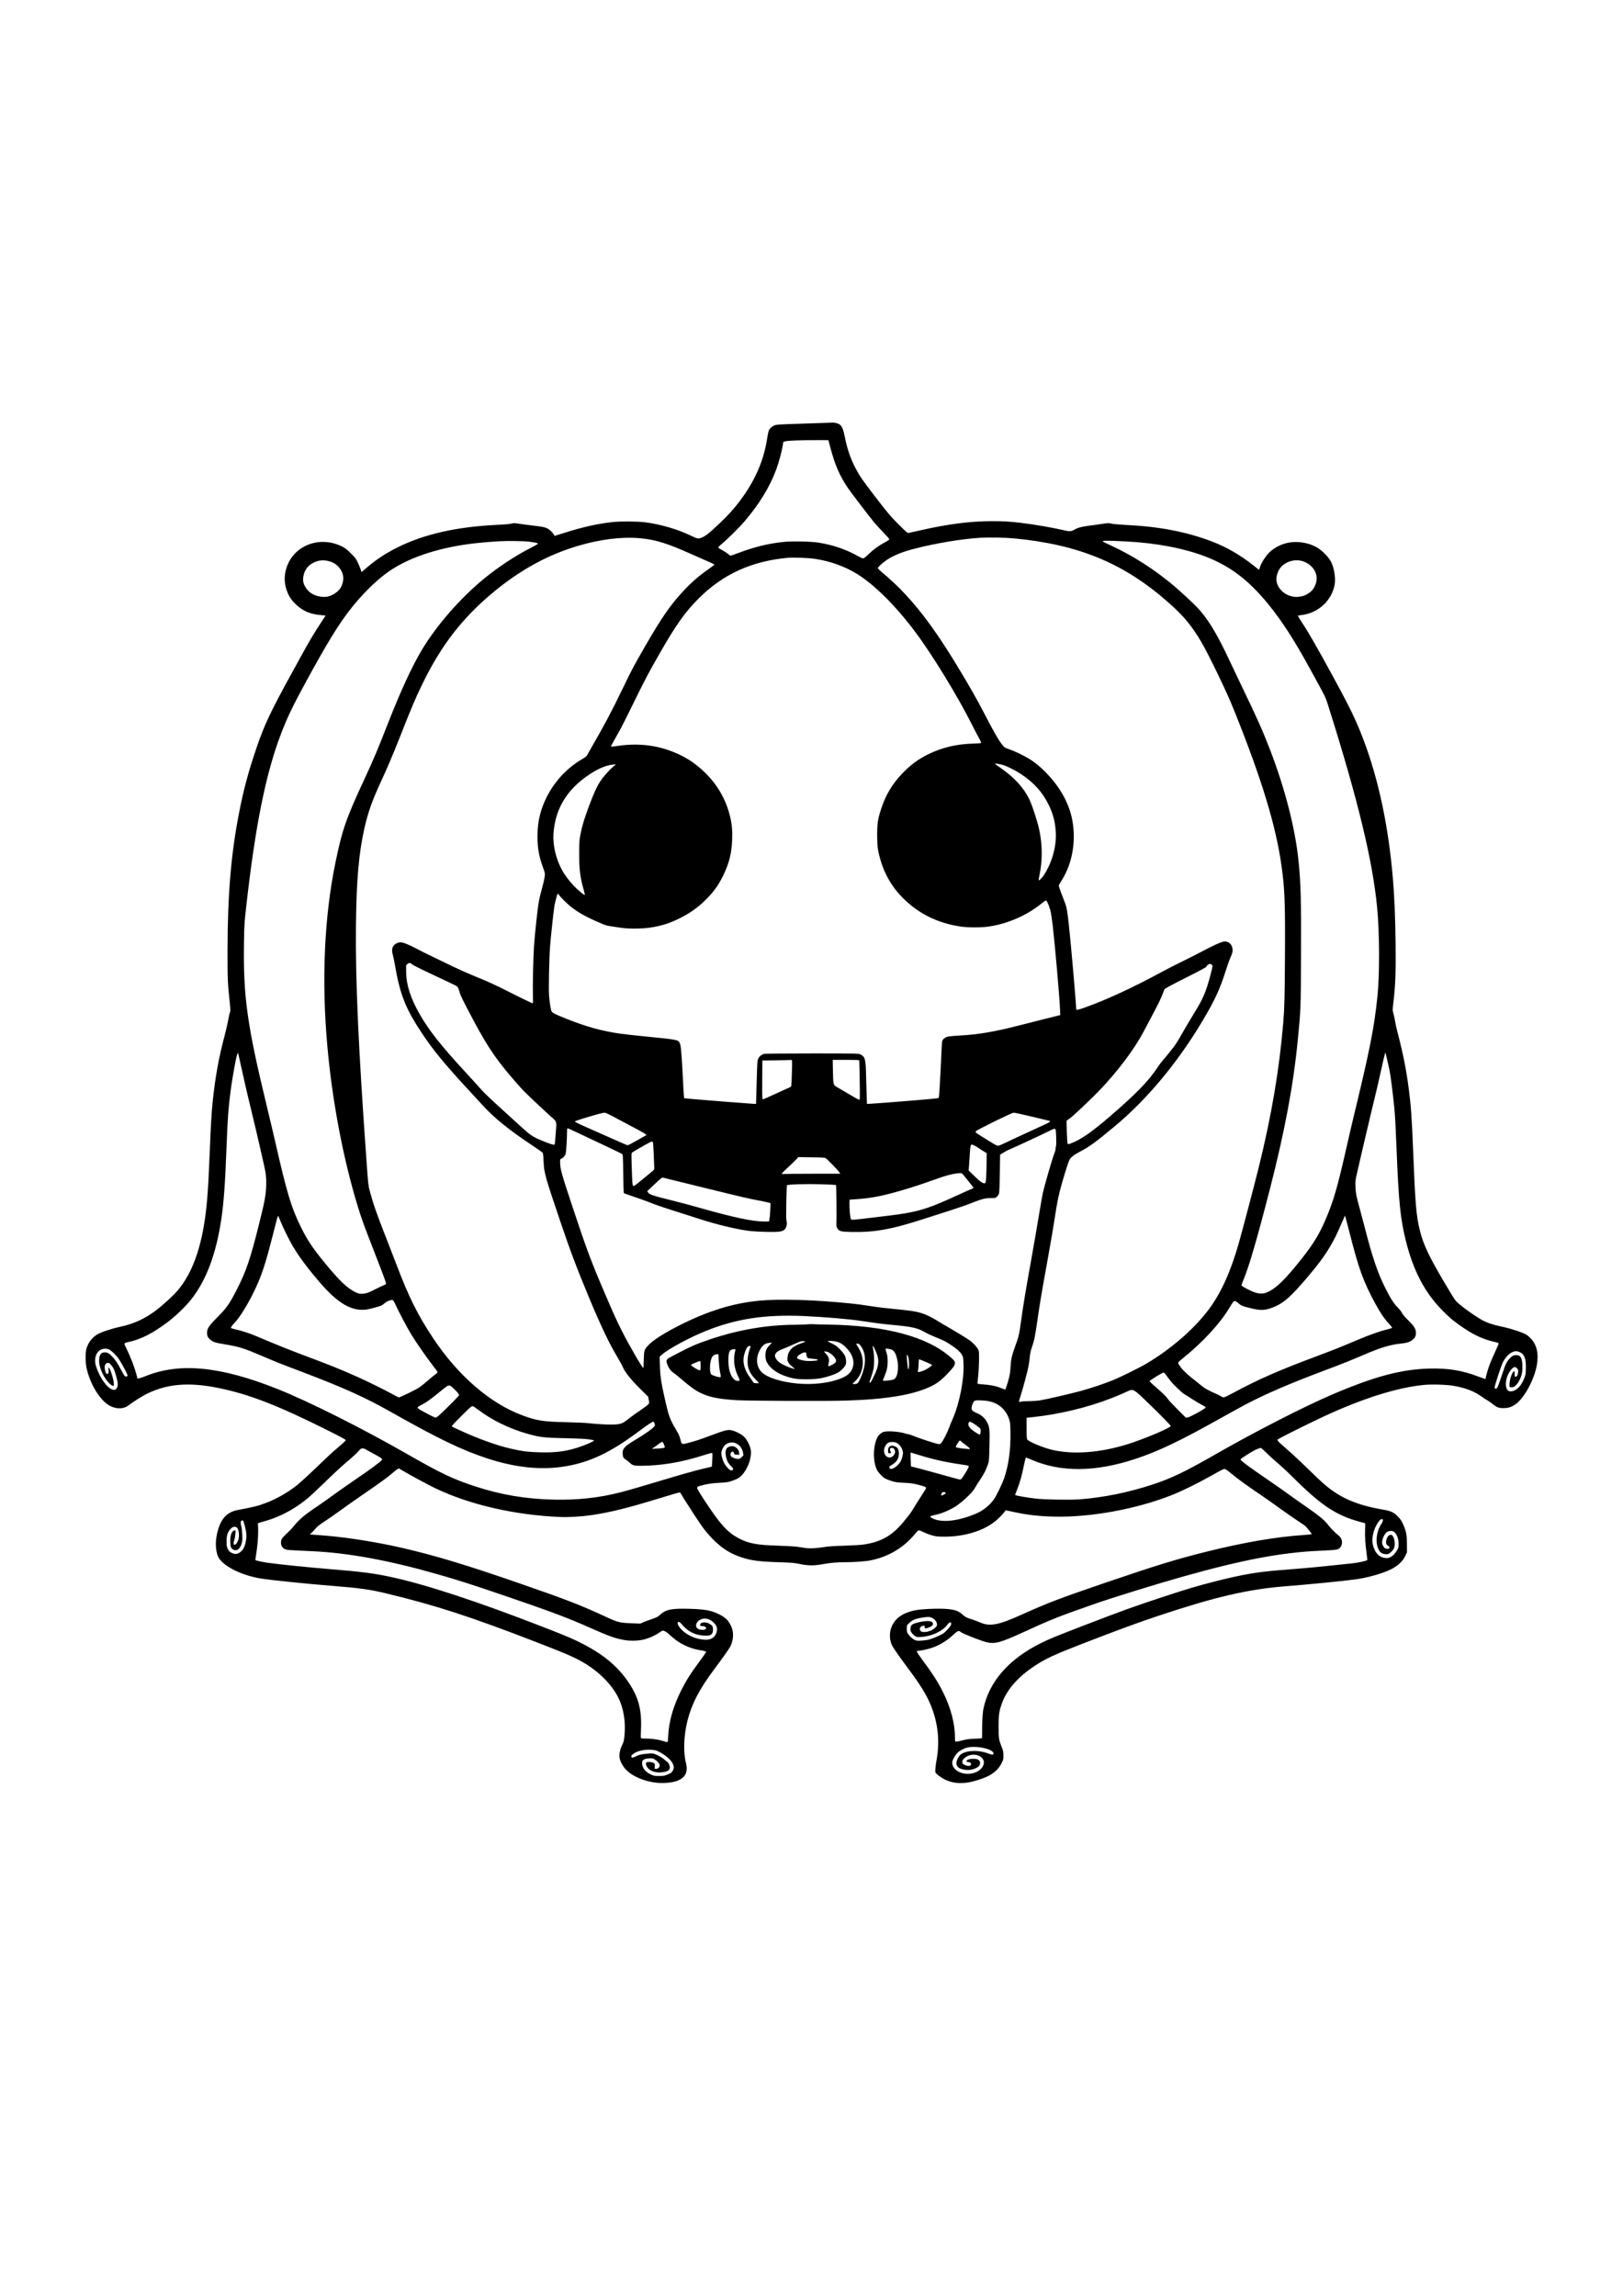 <?xml version="1.0" encoding="UTF-8" standalone="yes"?>
<svg version="1.0" xmlns="http://www.w3.org/2000/svg" width="3535" height="5000" viewBox="0 0 3535 5000" preserveAspectRatio="xMidYMid meet">
  <g transform="translate(0,5000) scale(0.1,-0.1)" fill="#000000" stroke="none">
    <path d="M18035 40793 c-38 -1 -284 -9 -545 -18 -528 -17 -579 -20 -630 -41
-45 -19 -99 -70 -116 -111 -7 -17 -23 -92 -34 -166 -75 -492 -267 -931 -602
-1375 -127 -168 -262 -317 -444 -488 -228 -215 -308 -277 -405 -311 -54 -18
-75 -13 -222 57 -287 137 -644 241 -982 286 -159 21 -544 24 -715 5 -320 -35
-661 -111 -1036 -231 -120 -38 -222 -70 -225 -70 -4 0 -9 10 -13 23 -3 13 -32
48 -63 79 -80 76 -130 92 -354 118 -101 11 -244 30 -317 41 -124 20 -137 20
-195 6 -37 -10 -155 -20 -297 -26 -889 -41 -1603 -202 -2185 -493 -257 -129
-446 -253 -661 -434 l-121 -102 -17 57 c-10 31 -38 99 -63 151 -40 85 -57 107
-152 201 -93 93 -119 112 -201 153 -479 232 -1033 22 -1195 -453 -57 -167 -59
-333 -6 -489 48 -143 101 -225 213 -330 150 -140 294 -202 527 -226 l113 -11
-89 -135 c-145 -219 -306 -490 -438 -735 -27 -49 -117 -214 -200 -365 -470
-852 -612 -1152 -781 -1655 -177 -522 -274 -884 -373 -1385 -178 -904 -254
-1798 -255 -3020 -1 -605 4 -725 46 -1112 20 -188 20 -198 4 -245 -10 -26 -28
-106 -40 -178 -13 -71 -46 -215 -74 -320 -125 -464 -208 -923 -261 -1450 -25
-250 -36 -434 -61 -1045 -23 -558 -35 -780 -56 -1040 -76 -951 -293 -1616
-666 -2037 -83 -94 -300 -293 -431 -394 -245 -190 -505 -311 -805 -373 -149
-32 -350 -95 -450 -142 -135 -65 -233 -181 -278 -329 -25 -82 -25 -297 -1
-415 70 -333 266 -671 468 -808 148 -100 332 -107 449 -16 112 86 313 212 424
264 437 208 904 243 1536 114 669 -137 1291 -378 2388 -927 275 -138 382 -196
382 -208 0 -15 -76 -85 -255 -234 -33 -28 -130 -117 -215 -200 -262 -253 -498
-472 -583 -541 -200 -161 -458 -309 -682 -392 -185 -69 -248 -85 -625 -157
-253 -49 -394 -228 -455 -579 -25 -146 -15 -302 27 -415 76 -203 481 -418 933
-495 189 -32 1028 -119 1565 -161 594 -47 822 -79 1185 -167 1069 -258 1826
-504 3270 -1063 670 -259 857 -342 1066 -471 310 -192 563 -453 700 -721 122
-239 170 -530 140 -843 -11 -112 -16 -133 -51 -202 -43 -86 -66 -194 -56 -272
8 -69 64 -178 126 -248 174 -195 549 -325 879 -304 363 22 511 166 442 432
-62 243 -49 600 34 930 92 360 258 681 571 1099 178 238 339 465 361 510 61
121 76 274 39 385 -53 158 -129 241 -291 320 -168 82 -307 107 -650 116 -363
10 -496 -15 -606 -112 -72 -65 -93 -76 -223 -120 -57 -18 -132 -46 -167 -62
l-64 -29 -200 8 c-241 9 -296 22 -527 130 -576 267 -856 376 -1883 732 -1164
404 -1866 616 -2585 781 -635 145 -1331 249 -1887 282 -62 4 -113 10 -113 14
0 4 9 11 19 16 11 5 50 44 87 88 55 65 91 95 210 172 79 51 226 154 326 227
101 74 316 225 478 337 437 301 586 409 675 489 44 39 94 78 112 87 l31 17 94
-55 c173 -103 522 -291 693 -374 739 -358 1736 -588 2725 -629 187 -8 471 9
680 40 423 64 788 154 1475 365 305 93 432 130 451 130 7 0 28 -30 48 -66 20
-36 65 -109 101 -163 35 -54 114 -176 174 -270 167 -259 269 -391 415 -537
187 -186 371 -301 607 -378 213 -70 382 -92 807 -106 323 -11 318 -10 507 -47
152 -29 278 -28 460 5 156 29 306 42 474 42 207 0 449 18 566 41 381 77 710
271 952 561 36 43 74 83 85 89 15 8 37 1 111 -35 51 -25 137 -58 192 -72 89
-24 119 -27 270 -27 428 -1 836 123 1100 334 70 56 159 146 205 207 l25 34
165 -36 c316 -68 551 -95 895 -103 794 -18 1785 164 2558 469 216 86 561 254
837 410 256 144 283 158 313 158 16 0 60 -29 123 -81 174 -144 327 -255 709
-514 88 -60 259 -181 380 -269 121 -88 285 -202 365 -254 80 -52 159 -107 177
-121 32 -27 143 -165 143 -179 0 -4 -87 -14 -192 -21 -592 -39 -1307 -163
-2122 -367 -652 -163 -1089 -298 -2206 -679 -976 -334 -1227 -429 -1790 -683
-516 -232 -695 -267 -910 -175 -52 23 -132 53 -177 67 -124 39 -146 50 -206
104 -101 92 -198 120 -437 129 -184 6 -466 -9 -587 -32 -149 -28 -265 -76
-360 -147 -184 -140 -250 -387 -161 -604 24 -58 139 -224 376 -542 243 -327
371 -533 462 -745 168 -394 215 -802 139 -1223 -12 -65 -24 -153 -26 -195 -5
-76 -5 -76 30 -111 19 -20 69 -57 111 -83 203 -126 444 -148 729 -65 176 51
272 91 363 152 95 63 165 141 211 235 36 73 38 82 37 168 0 80 -4 101 -37 183
-63 158 -67 181 -67 440 0 254 8 316 60 474 107 320 346 600 728 852 238 156
416 239 1012 471 771 299 1234 470 1686 620 1229 409 1941 575 2749 640 562
45 1270 115 1535 151 231 31 517 107 708 188 190 80 314 186 380 323 l37 78
-1 175 c0 208 -19 299 -89 448 -35 74 -59 108 -112 161 -92 91 -147 116 -324
147 -560 97 -915 248 -1254 534 -80 67 -203 183 -540 510 -99 96 -246 230
-325 296 -80 67 -153 136 -163 152 l-17 31 92 51 c127 70 716 360 946 466 845
389 1580 619 2157 675 170 17 498 6 648 -20 264 -46 451 -120 617 -241 36 -26
83 -57 105 -68 22 -11 69 -43 105 -72 111 -89 150 -105 255 -104 108 0 176 22
264 84 191 134 410 538 465 859 42 247 -3 438 -134 575 -33 35 -82 75 -109 89
-82 45 -322 124 -477 157 -263 56 -388 100 -523 182 -168 103 -346 231 -471
339 -58 50 -81 82 -211 300 -421 704 -545 959 -628 1300 -75 309 -97 577 -141
1689 -30 757 -46 989 -96 1375 -56 434 -123 767 -259 1290 -14 55 -33 143 -41
195 -8 52 -24 125 -35 162 -20 65 -20 71 -5 195 48 391 60 688 53 1303 -9 653
-24 1025 -62 1470 -96 1114 -309 2117 -631 2973 -164 436 -296 708 -694 1437
-340 624 -523 941 -660 1145 -43 64 -80 128 -80 138 0 2 28 7 63 11 376 38
683 321 739 681 22 142 -20 374 -89 495 -61 106 -188 233 -302 300 -161 95
-399 138 -590 107 -155 -25 -286 -85 -409 -185 -96 -79 -210 -249 -243 -362
-7 -25 -14 -46 -15 -48 -1 -2 -53 38 -115 88 -285 229 -603 412 -924 533 -565
212 -1144 322 -1885 357 -136 7 -251 17 -291 27 -62 15 -73 15 -200 -5 -74
-12 -195 -28 -269 -37 -172 -22 -269 -47 -334 -86 -72 -45 -112 -47 -262 -10
-214 51 -635 123 -909 155 -243 29 -380 37 -622 37 -477 0 -957 -61 -1573
-201 -118 -26 -229 -51 -246 -54 -29 -5 -42 6 -195 157 -197 195 -238 242
-548 645 -272 354 -327 435 -417 606 -111 213 -182 419 -234 685 -33 162 -63
235 -113 268 -33 23 -121 45 -161 41 -11 -1 -52 -3 -91 -5z m51 -540 c100
-378 200 -608 377 -873 62 -93 474 -632 576 -755 41 -49 132 -149 203 -221 70
-73 128 -139 128 -147 0 -9 -35 -34 -83 -60 -141 -74 -257 -158 -363 -259 -73
-71 -108 -98 -126 -98 -14 0 -63 22 -109 48 -247 142 -538 243 -849 294 -160
26 -562 36 -748 19 -345 -33 -671 -112 -1034 -252 -70 -27 -135 -49 -145 -49
-9 0 -32 14 -50 32 -19 18 -75 55 -125 83 -50 27 -93 55 -95 61 -2 6 31 41 74
76 128 106 384 360 495 489 330 388 549 745 698 1143 52 140 120 392 140 522
l11 70 47 14 c52 16 349 26 716 26 l219 -1 43 -162z m4009 -1978 c1407 -135
2391 -544 3353 -1395 198 -175 316 -294 432 -440 210 -264 345 -499 659 -1150
166 -346 255 -545 369 -830 575 -1436 879 -2437 1001 -3295 74 -517 85 -800
78 -2020 -5 -888 -11 -1098 -37 -1415 -85 -1015 -252 -2006 -530 -3135 -85
-349 -361 -1395 -441 -1675 -177 -619 -382 -1073 -650 -1433 -316 -424 -819
-862 -1359 -1182 -150 -89 -548 -285 -725 -359 -170 -70 -498 -180 -695 -234
-216 -59 -782 -190 -901 -208 -58 -9 -162 -16 -234 -16 -71 1 -149 -4 -173
-10 -23 -6 -45 -8 -48 -5 -3 3 12 61 34 129 54 165 157 552 176 658 9 47 20
133 25 191 8 77 20 135 46 210 53 154 70 235 120 586 51 358 91 593 206 1227
44 242 102 577 130 745 27 169 63 392 80 496 17 105 49 258 70 340 66 256 185
642 213 689 36 62 90 103 236 181 211 112 323 195 750 549 692 574 1362 1376
1900 2275 280 469 390 707 526 1138 31 98 71 211 90 252 46 100 57 145 49 202
-14 98 -89 163 -180 156 -60 -4 -240 -85 -525 -237 -102 -54 -286 -147 -410
-207 -124 -60 -315 -158 -425 -218 -631 -342 -1193 -602 -1673 -774 -150 -54
-192 -62 -192 -35 0 111 -116 1437 -160 1835 -36 323 -49 395 -91 496 -46 112
-120 314 -126 344 -4 19 8 45 47 105 205 312 304 723 272 1127 -19 245 -73
441 -182 664 -154 315 -441 647 -729 843 -131 89 -365 203 -531 259 -58 20
-70 29 -115 87 -77 98 -202 318 -380 664 -161 314 -344 635 -628 1100 -577
945 -1033 1510 -1604 1985 -54 45 -93 85 -93 95 0 21 107 118 195 177 142 95
333 174 580 238 479 125 1044 219 1465 245 189 11 533 4 735 -15z m-8165 5
c343 -30 599 -109 1135 -350 143 -64 313 -139 377 -166 65 -27 118 -53 117
-59 0 -5 -53 -47 -117 -92 -225 -157 -374 -287 -556 -481 -282 -302 -475 -581
-833 -1202 -251 -435 -285 -499 -486 -915 -246 -510 -394 -789 -686 -1295 -37
-63 -75 -133 -86 -154 -16 -33 -40 -52 -131 -106 -438 -261 -767 -696 -899
-1190 -40 -153 -57 -289 -58 -475 -2 -248 31 -439 113 -665 24 -63 45 -131 47
-151 6 -46 -17 -164 -67 -344 -22 -77 -48 -186 -59 -242 -29 -147 -90 -699
-111 -1010 -16 -230 -29 -855 -23 -1055 3 -98 2 -178 -2 -178 -13 0 -347 162
-530 256 -246 127 -485 236 -723 330 -119 48 -336 144 -482 214 -146 70 -353
170 -460 222 -107 51 -256 126 -330 165 -173 92 -301 143 -354 143 -75 -1
-151 -50 -175 -113 -15 -39 -13 -104 3 -152 8 -22 28 -121 46 -220 114 -661
232 -956 593 -1500 243 -365 493 -669 1006 -1224 124 -135 274 -297 332 -360
235 -257 567 -525 1036 -836 133 -88 247 -169 254 -180 7 -12 15 -86 19 -195
11 -243 31 -315 365 -1302 227 -670 351 -997 643 -1699 239 -572 426 -965 591
-1237 50 -83 107 -188 126 -232 46 -110 182 -280 390 -485 l162 -160 13 -68
c12 -64 11 -71 -7 -95 -11 -15 -90 -75 -176 -134 -86 -58 -196 -137 -244 -175
-110 -86 -126 -96 -190 -117 -88 -29 -370 -23 -718 14 -55 6 -271 15 -480 20
-480 11 -619 32 -920 142 -715 262 -1412 862 -1962 1688 -332 499 -531 898
-793 1590 -51 135 -159 414 -240 620 -197 500 -277 732 -348 1000 -29 106 -34
153 -67 615 -179 2493 -245 3959 -232 5165 11 987 60 1557 183 2109 78 347
169 605 366 1031 125 269 257 578 378 885 302 764 363 909 525 1241 411 846
886 1454 1581 2021 573 468 1163 787 1809 978 480 141 944 199 1335 165z
m10605 -71 c656 -34 1273 -153 1735 -334 530 -208 926 -509 1348 -1025 298
-364 563 -773 912 -1410 378 -690 329 -586 429 -902 618 -1959 939 -3290 1035
-4293 55 -577 58 -1455 6 -1955 -70 -674 -163 -1146 -509 -2575 -39 -159 -116
-490 -171 -735 -192 -846 -278 -1142 -447 -1535 -159 -373 -309 -603 -679
-1050 -261 -315 -437 -473 -603 -540 -116 -47 -230 -28 -420 72 -84 44 -131
74 -131 84 0 9 20 63 44 120 122 293 290 867 575 1974 325 1264 513 2270 610
3270 62 633 64 685 68 1795 5 1214 -4 1577 -53 2070 -70 704 -290 1568 -615
2416 -162 421 -283 694 -594 1339 -116 242 -252 526 -300 630 -279 597 -483
928 -726 1175 -91 93 -389 367 -485 447 -427 357 -875 644 -1348 865 -104 48
-192 91 -195 94 -25 24 93 25 514 3z m-13020 -4 c154 -19 206 -31 199 -48 -2
-6 -71 -46 -152 -87 -337 -172 -706 -415 -1017 -670 -517 -423 -1030 -1010
-1352 -1545 -215 -358 -461 -888 -738 -1595 -239 -610 -311 -780 -514 -1219
-405 -870 -488 -1110 -637 -1836 -243 -1182 -303 -2572 -173 -4000 109 -1206
348 -2456 665 -3488 77 -252 144 -435 319 -882 182 -466 283 -733 291 -773 6
-28 3 -30 -53 -52 -32 -13 -112 -51 -178 -85 -149 -78 -212 -99 -296 -99 -57
0 -78 5 -143 37 -173 86 -340 245 -641 610 -287 349 -397 513 -544 812 -208
422 -302 735 -556 1850 -31 138 -113 482 -181 765 -432 1781 -518 2401 -500
3575 6 388 9 429 47 765 196 1756 424 2896 752 3760 141 373 264 627 582 1210
416 760 662 1164 897 1471 248 326 557 640 823 836 435 321 1078 544 1852 643
142 18 448 45 608 53 187 10 521 6 640 -8z m6232 -374 c328 -49 646 -162 911
-324 383 -234 849 -697 1276 -1267 373 -498 932 -1413 1238 -2025 44 -88 107
-208 139 -266 33 -58 59 -113 59 -121 0 -13 -28 -16 -177 -21 -369 -11 -683
-87 -987 -238 -216 -109 -380 -231 -556 -415 -215 -225 -356 -460 -455 -759
-75 -226 -90 -325 -90 -580 1 -245 13 -335 70 -535 92 -320 257 -603 485 -830
345 -346 756 -550 1260 -627 157 -24 463 -24 620 0 419 64 832 246 1150 506
41 33 82 61 92 61 19 0 66 -106 97 -221 12 -41 34 -191 51 -334 52 -461 144
-1512 157 -1795 l6 -145 -349 -87 c-192 -48 -446 -113 -564 -143 -523 -134
-873 -193 -1269 -215 -102 -6 -212 -15 -245 -20 -67 -11 -122 -47 -141 -94 -7
-19 -15 -107 -19 -225 -7 -217 -42 -875 -52 -962 l-6 -56 -51 -12 c-46 -10
-1145 -99 -1413 -115 l-101 -6 -6 168 c-4 92 -9 291 -13 442 -8 371 -21 421
-129 471 -38 18 -88 19 -1045 19 -553 0 -1022 -4 -1043 -9 -52 -12 -102 -49
-126 -92 -26 -45 -28 -74 -42 -586 l-12 -413 -101 6 c-130 7 -1024 78 -1273
100 l-192 18 -6 60 c-3 34 -17 275 -30 536 -25 467 -37 577 -70 626 -33 51
-76 58 -740 124 -225 22 -473 50 -550 61 -398 57 -734 150 -1160 320 -243 97
-304 127 -327 159 -20 29 -42 157 -59 344 -12 139 2 823 22 1081 15 201 78
780 94 875 13 80 61 259 71 269 2 3 12 -6 21 -20 29 -42 175 -189 248 -249
158 -129 337 -232 620 -353 181 -78 165 -73 300 -92 61 -9 153 -23 205 -31
149 -22 446 -20 615 5 253 38 439 97 669 214 211 107 380 228 544 390 173 170
280 319 386 536 128 263 184 489 193 779 7 217 -5 341 -52 527 -100 398 -317
744 -639 1022 -124 106 -212 169 -335 237 -442 244 -930 330 -1449 255 -156
-22 -162 -23 -162 -7 0 6 49 97 109 202 121 213 146 261 428 836 209 424 294
585 526 990 351 613 551 895 842 1185 534 534 1158 818 1955 889 108 10 450
-4 577 -23z m-10604 -46 c136 -29 236 -105 298 -228 53 -103 47 -222 -15 -346
-50 -98 -204 -197 -323 -208 -154 -14 -318 46 -402 146 -89 108 -114 188 -92
306 25 136 101 235 225 295 103 49 195 59 309 35z m21210 0 c172 -45 305 -185
323 -342 13 -108 -36 -242 -116 -317 -182 -170 -469 -166 -644 8 -125 125
-148 276 -66 442 81 166 308 260 503 209z m-6503 -4445 c100 -32 274 -121 390
-198 283 -189 466 -393 600 -667 97 -196 144 -377 156 -598 18 -306 -84 -669
-263 -939 -41 -62 -97 -117 -109 -105 -3 2 6 60 20 128 74 369 57 764 -49
1129 -62 215 -133 417 -177 508 -124 254 -338 485 -643 692 -58 40 -105 74
-105 77 0 11 116 -7 180 -27z m-8441 7 c-97 -70 -256 -242 -337 -365 -74 -114
-134 -246 -242 -531 -104 -279 -149 -427 -187 -620 -25 -128 -27 -153 -27
-426 -1 -347 19 -506 100 -793 15 -51 24 -96 20 -99 -11 -12 -158 111 -244
203 -111 121 -189 226 -251 338 -131 237 -202 539 -186 786 31 480 234 867
615 1172 246 197 478 314 666 336 63 7 84 7 73 -1z m-4434 -4346 c18 -18 186
-102 425 -214 548 -257 548 -257 569 -283 10 -13 27 -57 37 -96 18 -77 68
-178 293 -603 347 -652 536 -923 1028 -1476 57 -64 187 -194 290 -290 104 -95
229 -212 278 -259 50 -47 116 -107 148 -133 73 -62 82 -91 68 -235 -5 -59 -13
-158 -17 -220 -5 -80 -11 -115 -20 -119 -20 -7 -115 23 -249 79 -224 93 -257
115 -457 295 -698 632 -796 724 -900 842 -61 69 -213 236 -337 370 -528 572
-797 914 -998 1269 -196 347 -285 631 -287 911 l0 143 27 24 c37 32 64 30 102
-5z m17417 -8 c10 -9 18 -24 18 -34 0 -9 -20 -95 -45 -190 -98 -372 -160 -517
-360 -839 -59 -96 -162 -269 -228 -385 -66 -115 -138 -237 -160 -270 -51 -77
-215 -283 -283 -357 -29 -32 -86 -108 -127 -170 -185 -282 -459 -565 -1008
-1039 -409 -354 -654 -525 -866 -605 -60 -23 -68 -24 -79 -10 -7 10 -13 104
-18 257 l-6 241 27 21 c15 12 46 36 69 52 59 42 468 429 610 578 399 416 765
901 965 1277 34 63 102 192 151 285 175 329 245 471 272 552 15 45 36 93 46
106 12 15 195 113 462 247 320 161 444 228 446 241 4 24 49 59 75 59 11 0 29
-7 39 -17z m3873 -2299 c23 -110 78 -549 104 -819 18 -186 30 -419 51 -945 43
-1094 83 -1482 200 -1950 165 -661 417 -1137 810 -1531 158 -159 264 -245 470
-382 224 -149 418 -235 643 -287 77 -18 97 -26 97 -40 0 -10 -33 -89 -74 -176
-40 -88 -90 -201 -110 -252 -38 -96 -96 -292 -96 -324 0 -10 -5 -18 -11 -18
-6 0 -75 24 -153 54 -348 134 -658 184 -1070 173 -604 -16 -1192 -173 -2096
-559 -619 -264 -1682 -808 -2548 -1304 -658 -377 -958 -522 -1354 -654 -534
-178 -1086 -291 -1618 -331 -202 -15 -757 -6 -940 15 -200 23 -460 69 -460 80
0 6 20 61 45 123 60 149 105 312 146 521 20 98 39 172 45 172 6 0 57 -20 114
-45 641 -280 1392 -275 2270 15 505 167 981 395 1890 905 184 103 409 227 500
275 446 235 972 462 1738 749 394 148 550 211 842 336 364 157 578 222 810
246 134 14 201 35 259 85 54 47 71 81 71 144 0 88 -37 150 -165 275 -77 76
-121 127 -140 165 -16 32 -57 84 -99 125 -79 78 -156 200 -268 425 -167 337
-274 653 -442 1305 -47 182 -103 394 -125 473 -60 214 -71 275 -78 417 -5 128
-4 133 40 325 26 107 80 346 122 530 42 184 117 502 166 705 127 519 180 747
234 995 25 118 56 251 68 295 l22 80 32 -135 c18 -74 44 -189 58 -256z
m-25067 324 c93 -428 182 -818 276 -1203 63 -258 142 -591 175 -740 33 -148
76 -336 95 -417 48 -206 60 -313 53 -492 -7 -195 -32 -331 -152 -811 -187
-754 -281 -1033 -481 -1425 -166 -326 -226 -412 -435 -621 -179 -179 -219
-241 -219 -336 0 -64 16 -99 65 -141 62 -55 107 -71 292 -102 354 -60 433 -84
813 -247 317 -136 414 -175 890 -355 901 -341 1384 -559 1950 -879 1028 -581
1538 -826 2095 -1009 623 -204 1194 -260 1715 -169 527 91 970 302 1560 742
197 147 316 227 337 227 21 0 46 -66 33 -89 -26 -49 -181 -161 -424 -307 -239
-143 -283 -193 -273 -311 5 -70 18 -90 76 -125 20 -12 56 -41 81 -65 57 -54
88 -63 220 -63 452 0 898 74 1383 229 87 28 167 51 178 51 19 0 19 -5 13 -147
-4 -82 -8 -149 -9 -151 -1 -2 -69 -18 -151 -36 -201 -46 -488 -127 -1103 -312
-283 -85 -610 -180 -726 -209 -472 -122 -935 -173 -1460 -162 -608 13 -1148
104 -1710 287 -492 161 -748 283 -1494 710 -986 564 -2128 1137 -2811 1410
-1241 496 -2134 584 -2876 284 -62 -25 -127 -47 -146 -50 l-33 -6 -19 74 c-44
171 -132 401 -227 590 -55 110 -55 111 43 132 276 59 525 185 858 434 168 125
382 330 504 482 339 424 557 1006 671 1791 50 351 79 750 110 1564 24 614 38
815 86 1185 45 345 138 840 158 840 4 0 13 -24 19 -52z m12054 -125 c4 -33
-11 -508 -17 -539 -3 -14 -19 -28 -42 -37 -21 -8 -156 -69 -300 -136 -144 -67
-269 -121 -278 -121 -14 0 -15 44 -13 423 l3 422 310 5 c171 3 315 6 321 8 7
1 13 -10 16 -25z m1463 15 c2 -7 6 -203 10 -435 6 -398 5 -423 -11 -423 -10 0
-115 58 -233 129 -119 71 -235 139 -258 152 -73 41 -75 48 -81 335 l-5 254
287 0 c221 0 288 -3 291 -12z m-5202 -1307 c172 -92 357 -191 412 -219 55 -29
113 -62 128 -75 l29 -24 -197 -111 c-108 -62 -204 -112 -214 -112 -9 0 -145
58 -301 128 -157 71 -412 184 -568 252 -201 88 -282 128 -280 139 4 17 582
190 641 190 31 1 97 -31 350 -168z m8974 79 c206 -49 376 -90 379 -90 2 0 4
-6 4 -13 0 -7 -55 -39 -122 -69 -441 -202 -788 -363 -877 -407 -57 -28 -115
-51 -128 -51 -31 0 -59 15 -218 113 -281 173 -286 177 -274 199 15 28 783 406
828 407 19 1 203 -39 408 -89z m-9916 -343 c107 -51 365 -173 574 -271 209
-98 390 -186 402 -195 21 -17 21 -23 28 -431 3 -228 8 -417 11 -421 2 -4 95
-38 207 -75 111 -37 267 -93 347 -124 175 -70 218 -85 720 -245 217 -70 429
-137 470 -150 232 -74 558 -156 790 -199 197 -36 298 -45 560 -52 307 -8 379
4 427 74 29 43 39 113 24 164 -9 29 -10 133 -5 403 4 200 10 368 13 373 13 20
419 33 745 23 175 -5 322 -13 326 -18 7 -7 14 -716 8 -855 -1 -46 3 -63 23
-92 40 -59 78 -69 290 -74 516 -12 893 56 1619 293 124 41 362 117 530 170
168 53 389 130 491 171 213 85 287 104 416 104 88 0 94 1 126 29 18 17 39 47
45 68 9 26 15 169 19 443 l6 406 86 51 c47 29 120 65 161 81 75 30 620 283
819 381 157 77 147 84 155 -121 4 -110 3 -186 -4 -208 -5 -19 -10 -50 -10 -68
0 -18 -14 -65 -31 -105 -35 -84 -205 -668 -243 -837 -14 -63 -55 -294 -91
-514 -36 -219 -108 -635 -160 -925 -129 -719 -177 -1010 -220 -1321 -44 -323
-53 -365 -122 -555 -86 -237 -103 -309 -113 -485 -9 -140 -14 -172 -57 -322
-27 -93 -53 -168 -59 -168 -6 0 -43 13 -81 29 -118 49 -240 73 -435 87 -75 5
-88 8 -88 24 0 9 7 84 16 166 9 82 17 235 18 339 1 178 0 193 -21 231 -31 58
-115 148 -187 198 -66 47 -334 210 -511 311 -60 34 -150 88 -200 120 -104 65
-222 123 -315 153 -136 45 -253 62 -719 108 -90 8 -223 24 -295 35 -334 51
-398 59 -588 78 -762 77 -1520 99 -1958 56 -568 -55 -1110 -223 -1730 -536
-317 -159 -567 -318 -667 -422 -101 -105 -107 -122 -111 -329 -2 -98 -7 -178
-10 -178 -22 0 -309 495 -456 785 -120 237 -168 341 -376 825 -301 701 -392
943 -684 1820 -268 806 -296 905 -296 1049 0 62 2 70 21 76 39 13 88 66 99
107 12 44 29 308 30 461 0 75 3 97 14 97 7 0 100 -42 207 -93z m1653 -229 c6
-37 26 -469 26 -538 -1 -43 -4 -47 -58 -90 -31 -25 -122 -99 -202 -166 -80
-66 -156 -126 -169 -133 -46 -25 -48 -14 -61 389 -9 294 -9 315 7 331 15 14
287 171 393 226 42 22 59 16 64 -19z m7011 -60 c22 -11 60 -35 85 -52 25 -18
73 -49 108 -70 l62 -37 -1 -162 c-3 -327 -12 -479 -30 -490 -35 -22 -99 18
-233 149 l-129 125 7 72 c3 40 10 149 16 244 5 95 14 191 20 213 12 46 17 46
95 8z m-3250 -270 c32 -17 269 -263 299 -310 l18 -28 -605 0 c-332 0 -619 -3
-636 -6 -58 -12 -35 21 102 144 72 66 153 144 178 172 l47 52 283 -4 c241 -3
289 -6 314 -20z m3061 -441 c142 -177 154 -192 154 -204 0 -7 -5 -13 -11 -13
-6 0 -142 -60 -303 -134 -750 -345 -912 -390 -1756 -486 -146 -17 -297 -35
-337 -41 -39 -5 -112 -13 -162 -17 -87 -7 -90 -7 -100 16 -15 32 -33 240 -29
337 l3 80 155 11 c186 14 282 27 455 59 285 55 734 186 1177 345 316 115 463
153 613 163 47 3 41 8 141 -116z m-6456 -19 c69 -17 442 -108 830 -204 737
-181 884 -216 1115 -259 77 -14 164 -33 194 -41 l54 -15 -6 -147 c-3 -81 -11
-171 -17 -199 l-12 -53 -112 0 c-243 0 -662 89 -1402 299 -176 50 -438 120
-584 156 -445 111 -504 131 -536 180 l-17 26 114 107 c196 186 209 196 239
185 8 -3 71 -19 140 -35z m14811 -1188 c193 -759 293 -1035 545 -1502 112
-208 205 -346 299 -446 41 -44 75 -86 75 -93 0 -9 -34 -22 -98 -37 -162 -39
-404 -124 -652 -230 -360 -153 -526 -219 -892 -356 -825 -308 -1283 -509
-1813 -796 -93 -51 -184 -94 -202 -97 -23 -4 -40 1 -63 17 -17 12 -72 40 -123
62 -144 62 -244 117 -295 162 -26 23 -72 60 -102 83 -172 130 -299 243 -357
321 -35 46 -63 91 -63 102 0 12 37 49 103 101 432 348 805 751 1011 1093 92
153 98 160 130 152 15 -4 46 -24 69 -45 59 -54 83 -64 257 -107 208 -52 301
-52 442 -4 271 91 438 236 879 765 294 351 463 616 614 960 36 83 80 182 98
222 l32 72 13 -42 c7 -23 49 -184 93 -357z m-23292 277 c52 -131 186 -403 261
-532 139 -236 329 -492 594 -800 361 -419 641 -600 926 -598 78 0 122 8 246
41 169 45 182 50 242 103 44 39 116 69 162 69 25 0 32 -11 84 -122 76 -164
241 -473 334 -628 93 -156 352 -528 477 -686 52 -65 95 -126 95 -135 0 -9 -26
-34 -58 -57 -31 -22 -86 -67 -122 -99 -99 -87 -159 -135 -226 -181 -70 -47
-408 -212 -435 -212 -10 0 -76 32 -146 72 -161 90 -503 259 -738 365 -368 166
-649 279 -1254 504 -205 77 -514 200 -685 273 -405 174 -529 218 -758 272 -43
10 -78 22 -78 26 0 20 26 56 85 118 102 107 257 354 394 627 177 354 267 620
437 1293 91 360 102 400 112 400 4 0 27 -51 51 -113z m11416 -2067 c453 -21
963 -64 1240 -106 333 -50 458 -66 704 -89 405 -38 515 -64 676 -156 49 -28
161 -80 248 -115 171 -69 205 -87 342 -178 108 -72 174 -132 214 -194 27 -43
30 -56 36 -172 20 -355 -85 -893 -239 -1239 -24 -53 -55 -130 -70 -171 -37
-103 -129 -287 -167 -333 -31 -37 -34 -39 -77 -32 -60 9 -416 125 -536 175
-53 22 -107 40 -120 40 -14 0 -36 4 -51 10 -112 42 -381 65 -474 40 -53 -14
-116 -70 -145 -129 -95 -192 -94 -547 1 -710 35 -61 118 -147 168 -176 22 -13
85 -38 140 -55 89 -28 119 -33 275 -40 149 -8 195 -14 313 -44 140 -35 167
-47 167 -73 0 -7 -31 -60 -70 -118 -38 -57 -113 -175 -166 -262 -53 -87 -106
-170 -118 -184 -11 -14 -62 -78 -113 -141 -260 -324 -502 -466 -896 -523 -56
-9 -244 -20 -417 -25 -228 -7 -350 -15 -440 -30 -168 -27 -309 -35 -400 -21
-41 6 -121 17 -177 26 -59 9 -236 19 -415 25 -477 14 -655 48 -874 164 -241
129 -393 295 -724 799 -146 223 -181 282 -176 301 5 20 19 27 86 45 141 38
231 52 405 61 158 8 178 11 278 45 73 25 123 49 157 76 157 124 275 418 241
604 -16 86 -82 215 -142 275 -71 71 -243 150 -327 150 -64 0 -153 -27 -384
-114 -253 -95 -371 -134 -523 -172 -128 -32 -127 -33 -156 81 -10 43 -30 97
-42 119 -13 23 -51 88 -84 146 -96 165 -130 259 -188 510 -101 435 -125 589
-132 830 l-6 196 50 44 c140 125 601 374 958 517 663 267 1292 362 2150 323z
m-15142 -731 c52 -27 161 -136 209 -209 76 -118 189 -332 186 -353 -2 -17 -10
-22 -33 -22 -28 0 -34 8 -95 121 -94 175 -135 237 -204 311 -66 71 -104 93
-163 93 -89 0 -125 -57 -124 -195 1 -150 114 -385 238 -495 25 -22 55 -40 66
-40 18 0 19 5 14 68 -7 87 -69 288 -97 316 l-22 21 7 -58 c8 -62 -3 -87 -36
-87 -22 0 -49 81 -49 149 0 53 29 91 69 91 34 0 39 -5 89 -68 31 -39 50 -80
73 -155 68 -221 71 -293 14 -347 -24 -23 -28 -23 -73 -11 -116 30 -277 254
-357 497 -69 206 22 392 193 394 35 0 67 -7 95 -21z m30728 -59 c93 -48 124
-129 124 -325 0 -152 -9 -191 -68 -310 -73 -149 -192 -233 -295 -210 -64 14
-92 129 -62 257 30 130 125 268 184 268 15 0 35 -12 51 -32 24 -28 26 -37 21
-80 -10 -70 -25 -98 -53 -98 -22 0 -23 4 -23 60 0 33 -3 60 -7 60 -47 -1 -113
-204 -105 -322 2 -26 5 -28 47 -28 39 0 52 6 91 42 54 50 118 175 133 262 16
89 14 231 -6 299 -19 70 -53 97 -121 97 -56 0 -87 -17 -144 -78 -62 -66 -90
-125 -152 -316 -29 -89 -67 -200 -86 -248 -29 -75 -38 -88 -58 -88 -12 0 -25
7 -29 16 -8 23 142 485 185 567 40 78 106 155 159 188 84 52 139 57 214 19z
m-7703 -507 c26 -36 70 -95 99 -130 56 -69 241 -246 276 -264 12 -7 90 -56
172 -109 83 -54 185 -115 228 -136 49 -24 77 -44 77 -55 0 -22 -338 -209 -391
-216 l-39 -6 -181 179 c-99 99 -197 204 -217 235 -21 32 -85 99 -147 154 -61
53 -140 124 -177 157 -38 32 -68 65 -68 72 0 16 277 186 302 186 11 0 38 -27
66 -67z m-15501 -306 c58 -58 93 -101 93 -114 0 -14 -79 -98 -241 -257 -199
-195 -245 -236 -269 -236 -24 0 -79 27 -332 164 -26 14 -52 34 -58 45 -9 19
-4 24 62 57 114 58 220 132 389 272 86 72 170 137 185 146 55 30 72 22 171
-77z m14853 -59 c96 -72 740 -708 740 -731 0 -40 -613 -298 -960 -403 -585
-179 -1143 -221 -1598 -123 -196 43 -529 178 -566 230 -14 20 -16 56 -16 249
l0 226 118 12 c587 61 1211 211 1737 417 146 58 189 76 340 145 101 46 115 45
205 -22z m-3215 -193 c207 -44 362 -181 431 -380 26 -75 28 -93 32 -282 8
-383 -38 -727 -135 -1008 -45 -130 -171 -390 -227 -469 -91 -128 -234 -242
-386 -307 -384 -165 -751 -205 -950 -104 -28 14 -50 31 -50 38 0 9 30 20 81
31 123 26 223 61 344 120 129 63 209 120 343 242 119 109 176 174 222 257 19
34 67 110 107 169 80 120 119 197 159 313 26 78 27 89 35 395 9 350 4 412 -41
507 -48 105 -130 180 -243 224 -28 11 -65 32 -80 47 -26 24 -28 32 -24 72 8
68 42 137 75 149 35 14 214 6 307 -14z m-11126 -187 c294 -223 668 -405 1056
-517 283 -81 364 -90 855 -101 277 -6 426 -14 500 -25 58 -9 106 -18 108 -20
16 -15 -184 -104 -360 -160 -259 -82 -482 -110 -811 -102 -260 6 -400 24 -654
83 -279 64 -682 208 -1028 366 -71 33 -156 71 -187 85 -32 14 -58 30 -58 36 0
15 377 394 415 418 17 10 36 19 42 19 7 0 62 -37 122 -82z m10751 -276 c19 -9
70 -43 113 -75 75 -56 77 -58 77 -100 0 -57 -9 -87 -26 -87 -15 0 -131 74
-169 108 -67 58 -88 109 -65 153 13 24 26 24 70 1z m-239 -408 c7 -8 50 -43
96 -76 46 -34 88 -69 94 -79 9 -17 6 -18 -33 -14 -24 2 -70 7 -103 10 -33 3
-86 10 -117 16 -65 13 -64 11 -8 102 36 60 49 67 71 41z m-6472 -63 c11 -27
21 -56 21 -64 0 -18 -42 -26 -180 -33 l-105 -6 49 32 c27 17 74 52 104 76 29
24 62 44 72 44 12 0 25 -17 39 -49z m5066 30 c66 -30 128 -117 141 -198 8 -50
-18 -152 -52 -211 -73 -124 -233 -210 -242 -130 -3 23 3 30 38 48 57 29 118
86 142 134 29 56 35 152 14 207 -14 36 -26 48 -65 68 -93 46 -165 4 -159 -93
3 -47 5 -51 29 -54 27 -3 50 25 31 37 -17 11 -24 52 -12 66 19 23 67 19 84 -7
25 -40 29 -74 11 -109 -63 -125 -207 -95 -229 46 -12 73 38 173 98 200 45 19
124 18 171 -4z m-3512 -5 c89 -32 151 -107 169 -205 l12 -61 -39 -40 c-34 -35
-45 -40 -85 -40 -52 0 -144 39 -153 65 -12 28 -8 58 10 77 25 28 49 22 59 -14
9 -31 12 -33 62 -36 l52 -3 0 36 c0 86 -93 165 -177 151 -102 -18 -134 -75
-114 -204 15 -97 50 -169 111 -226 65 -61 65 -96 0 -96 -29 0 -117 96 -150
164 -41 83 -64 179 -56 234 8 57 52 138 89 164 65 46 140 58 210 34z m11576
-219 c64 -62 145 -137 181 -167 106 -89 268 -238 370 -340 614 -614 945 -840
1445 -980 l151 -42 -4 -153 c-4 -155 5 -291 35 -517 9 -70 15 -130 12 -132
-18 -18 -202 -58 -326 -70 -82 -8 -294 -31 -473 -50 -179 -19 -464 -47 -635
-61 -170 -14 -393 -32 -495 -40 -482 -40 -795 -94 -1355 -235 -389 -98 -637
-171 -1170 -347 -617 -203 -894 -303 -1725 -623 -634 -245 -726 -283 -925
-380 -698 -343 -1135 -843 -1256 -1436 -20 -100 -30 -301 -29 -620 0 -21 -6
-22 -152 -27 -125 -4 -175 -11 -276 -36 -175 -44 -162 -49 -162 63 0 294 -88
636 -249 964 -115 233 -234 421 -455 717 -69 93 -126 177 -126 187 0 13 8 18
29 18 45 0 213 37 296 65 168 56 339 160 470 287 89 84 119 96 159 59 37 -34
435 -191 561 -222 189 -45 301 -14 835 231 543 250 746 331 1415 565 332 116
471 161 995 324 1512 468 2525 715 3350 815 274 33 423 45 751 60 313 14 335
20 376 92 48 83 21 184 -64 247 -61 44 -176 164 -232 240 -60 82 -213 205
-486 392 -71 49 -218 152 -325 230 -107 78 -283 202 -390 275 -536 367 -690
481 -690 512 0 12 229 157 320 204 33 17 105 42 124 43 5 1 61 -50 125 -112z
m-19601 68 c32 -19 115 -65 186 -102 71 -37 135 -78 143 -90 14 -20 10 -25
-79 -96 -112 -90 -231 -174 -568 -405 -140 -96 -343 -239 -450 -317 -107 -78
-238 -170 -290 -205 -294 -196 -417 -300 -534 -448 -26 -35 -95 -106 -152
-158 -109 -102 -124 -126 -124 -204 0 -59 31 -108 84 -134 42 -20 31 -20 597
-46 782 -36 1660 -197 2719 -499 441 -125 787 -236 1511 -484 1004 -344 1345
-472 1840 -693 402 -179 542 -228 739 -260 137 -23 326 -14 441 20 114 33 225
85 303 140 35 25 71 46 80 46 36 0 93 -33 150 -89 195 -186 418 -298 677 -339
86 -14 115 -22 117 -34 2 -9 -61 -101 -140 -206 -186 -248 -292 -416 -403
-637 -176 -353 -267 -673 -282 -998 -7 -148 9 -137 -133 -94 -102 30 -231 47
-361 47 -69 0 -98 4 -101 13 -2 6 -1 86 3 177 20 435 -51 705 -269 1031 -230
343 -538 603 -997 840 -205 106 -342 165 -820 351 -1456 568 -2607 946 -3366
1108 -368 79 -624 112 -1269 165 -536 44 -1172 109 -1430 146 -65 9 -240 47
-248 54 -1 1 6 58 17 126 39 242 53 491 39 653 -3 28 -2 28 118 61 258 71 494
178 716 324 187 123 289 209 563 475 300 290 458 436 605 557 63 53 144 128
179 167 55 63 67 72 98 72 22 0 55 -13 91 -35z m12025 -109 c297 -94 595 -161
925 -207 151 -22 162 -25 162 -45 0 -21 -75 -152 -138 -240 -32 -44 -35 -46
-71 -40 -20 3 -187 49 -371 101 -249 71 -642 175 -676 180 -6 0 -15 305 -10
305 4 0 84 -24 179 -54z m565 -812 c34 -10 26 -28 -23 -52 -25 -12 -48 -22
-50 -22 -11 0 -4 37 11 58 16 23 25 25 62 16z m9542 -612 c0 -15 -12 -45 -26
-66 -106 -155 -141 -377 -83 -531 31 -84 68 -121 135 -135 70 -15 108 -3 163
52 57 59 75 111 68 199 -8 95 -41 163 -80 167 -54 6 -106 -73 -107 -160 0 -38
5 -50 26 -67 14 -11 29 -21 34 -23 5 -2 11 -14 12 -28 3 -22 -1 -25 -35 -28
-50 -4 -79 16 -107 73 -18 37 -21 55 -15 93 13 87 66 181 115 207 35 18 99 22
126 7 68 -36 117 -148 117 -267 1 -89 -9 -115 -73 -201 -54 -72 -121 -114
-180 -114 -115 0 -202 53 -258 157 -66 125 -77 242 -37 398 35 137 132 295
181 295 20 0 24 -5 24 -28z m-24817 -19 c59 -194 73 -289 57 -405 -16 -111
-44 -185 -94 -237 -72 -76 -136 -89 -224 -45 -43 21 -56 34 -79 82 -26 52 -28
67 -28 167 0 131 23 202 88 272 40 43 76 54 122 37 58 -23 81 -202 37 -299
-28 -60 -49 -85 -74 -85 -23 0 -25 49 -3 110 8 23 18 77 21 121 l7 79 -25 0
c-56 0 -93 -93 -93 -235 0 -114 15 -154 66 -181 75 -38 145 11 180 126 19 64
21 87 16 199 -3 69 -13 153 -22 185 -21 77 -14 126 19 126 14 0 26 -7 29 -17z
m14992 -2102 c62 -29 106 -81 112 -133 5 -41 3 -45 -44 -89 -58 -54 -149 -89
-233 -89 -62 0 -83 14 -95 60 -8 32 26 67 73 76 31 6 32 5 32 -25 0 -38 16
-40 91 -12 66 25 89 47 89 83 0 59 -103 73 -275 38 -104 -21 -172 -47 -193
-73 -17 -20 -27 -87 -18 -122 8 -33 70 -102 110 -122 24 -13 50 -15 126 -10
223 14 467 129 566 268 49 67 94 66 79 -2 -8 -34 -112 -150 -174 -193 -46 -32
-228 -109 -309 -131 -32 -9 -104 -18 -162 -22 -100 -5 -108 -4 -156 20 -61 31
-149 126 -158 169 -3 17 -6 56 -6 87 0 55 2 59 48 103 73 71 138 98 297 123
113 18 154 17 200 -4z m-4850 -37 c57 -23 131 -90 155 -139 18 -38 21 -56 16
-97 -14 -100 -67 -168 -150 -193 -62 -19 -111 -19 -218 0 -189 33 -371 143
-462 279 -59 89 -11 135 56 54 136 -166 287 -244 490 -256 108 -5 146 4 178
46 34 43 22 172 -18 186 -9 3 -29 15 -44 27 -37 30 -137 39 -173 15 -16 -10
-25 -26 -25 -41 0 -22 5 -25 34 -25 56 0 96 -19 96 -45 0 -48 -128 -53 -189
-7 -49 36 -36 121 25 167 70 53 148 63 229 29z m5929 -2789 c162 -28 266 -79
266 -131 0 -32 -33 -32 -114 0 -225 89 -527 69 -624 -43 -13 -14 -35 -50 -49
-79 -31 -66 -28 -130 7 -168 63 -66 244 -89 355 -45 80 32 110 54 125 91 19
46 3 91 -40 113 -46 24 -184 20 -224 -6 -37 -25 -34 -47 7 -47 39 -1 67 -20
67 -48 0 -47 -76 -51 -152 -9 -33 18 -38 25 -38 57 0 29 8 44 41 78 119 119
346 103 415 -30 44 -85 -21 -206 -142 -263 -232 -110 -534 4 -534 202 0 46 52
145 107 204 50 54 142 104 226 125 72 17 198 17 301 -1z m-7050 -78 c143 -66
280 -177 324 -263 32 -64 36 -98 14 -146 -25 -55 -42 -69 -127 -104 -62 -25
-82 -29 -180 -29 -107 0 -112 1 -187 37 -91 45 -151 107 -172 179 -34 113 7
162 140 167 76 4 84 2 131 -27 60 -37 103 -89 103 -126 0 -36 -42 -75 -80 -75
l-31 0 3 58 c3 56 3 57 -32 74 -45 23 -148 25 -156 3 -14 -35 8 -90 50 -131
61 -58 159 -88 264 -81 183 13 236 66 180 182 -12 25 -26 45 -31 45 -5 0 -34
22 -63 50 -63 57 -194 126 -258 135 -25 4 -99 0 -168 -9 -104 -13 -134 -21
-192 -51 -73 -38 -106 -39 -106 -3 0 22 11 33 71 72 114 76 381 99 503 43z"/>
    <path d="M17580 21160 c-41 -4 -165 -8 -276 -9 -598 -3 -1217 -109 -1815 -309
-334 -112 -450 -164 -852 -377 -125 -66 -135 -80 -111 -153 36 -104 77 -163
153 -214 25 -17 105 -82 176 -143 185 -159 283 -229 409 -291 186 -90 389
-131 776 -155 257 -16 1924 -23 2365 -10 881 26 1466 121 1854 302 142 66 235
136 369 275 143 149 175 196 170 250 -3 34 -13 47 -92 116 -511 452 -1418 693
-2671 713 -148 2 -295 6 -325 8 -30 3 -89 2 -130 -3z m-50 -370 c27 0 -5 -17
-85 -44 -191 -66 -281 -161 -292 -310 -5 -58 -3 -70 21 -111 16 -27 53 -65 88
-91 33 -24 53 -44 43 -44 -31 0 -169 51 -245 91 -85 45 -119 72 -155 125 -59
86 -14 159 130 212 44 17 150 61 235 100 159 72 190 82 225 76 11 -2 27 -4 35
-4z m666 -1 c90 -16 166 -62 244 -147 112 -121 160 -240 146 -362 -16 -134
-102 -231 -261 -294 -189 -74 -393 -113 -645 -123 -398 -16 -864 82 -1050 222
-147 109 -183 311 -90 496 63 124 116 166 219 176 l56 6 -57 -60 c-44 -47 -60
-73 -74 -119 -21 -72 -14 -186 15 -242 86 -169 293 -297 584 -359 129 -28 455
-25 604 5 140 28 300 83 375 128 68 42 142 121 159 171 17 54 6 143 -27 205
-16 29 -62 87 -104 129 -61 62 -92 84 -167 120 -51 24 -92 47 -93 52 0 11 98
9 166 -4z m543 -88 c131 -165 134 -414 9 -699 -53 -121 -72 -142 -133 -142
-25 0 -45 3 -45 6 0 3 24 27 53 54 174 160 220 444 107 672 -15 31 -40 74 -54
95 -33 48 -33 53 3 53 22 0 37 -10 60 -39z m-2389 -17 c0 -4 -11 -38 -25 -76
-14 -38 -30 -112 -37 -164 -24 -196 25 -339 164 -478 43 -43 78 -81 78 -85 0
-3 -26 -5 -59 -3 -51 3 -60 7 -70 28 -6 13 -34 55 -62 92 -108 139 -161 304
-142 437 14 100 60 219 92 239 26 16 61 21 61 10z m2717 -92 c53 -120 67 -186
60 -277 -7 -85 -29 -152 -104 -307 -41 -85 -61 -118 -74 -118 -16 0 -13 12 21
108 21 60 46 143 54 185 20 97 21 288 1 390 -29 149 -17 155 42 19z m357 16
c60 -30 93 -93 121 -230 31 -144 10 -324 -43 -388 -25 -29 -37 -34 -108 -46
-94 -15 -164 -18 -164 -5 0 5 13 40 30 79 55 130 74 216 74 337 -1 85 -6 125
-22 175 -12 36 -22 74 -22 86 0 20 3 21 56 12 31 -5 66 -14 78 -20z m-3404 9
c0 -1 -7 -34 -15 -72 -35 -165 -12 -342 65 -503 22 -46 40 -90 40 -98 0 -10
-13 -14 -43 -14 -37 0 -50 6 -80 35 -80 77 -121 215 -122 405 0 200 23 245
128 249 15 1 27 0 27 -2z m2015 -61 c79 -33 175 -135 175 -185 -1 -37 -19 -57
-86 -91 -89 -45 -95 -43 -77 27 23 87 7 143 -61 216 -20 21 -36 40 -36 43 0 9
53 3 85 -10z m-471 -54 c9 -71 21 -81 96 -87 125 -11 150 -16 150 -30 0 -10
-26 -15 -96 -20 -118 -9 -206 -1 -290 27 -54 18 -64 24 -64 44 0 37 115 114
171 114 24 0 27 -4 33 -48z m-1910 -128 c4 -75 15 -182 26 -238 25 -126 25
-126 -2 -126 -46 0 -172 42 -189 63 -39 48 -32 255 12 357 22 50 62 77 120 79
l26 1 7 -136z m4130 68 c22 -79 20 -262 -4 -262 -6 0 -30 230 -30 293 0 45 16
30 34 -31z m378 -99 c76 -32 138 -62 138 -68 -1 -15 -78 -70 -145 -104 -59
-30 -152 -58 -161 -48 -3 2 0 33 6 68 5 35 10 97 10 137 0 39 3 72 8 72 4 0
69 -26 144 -57z m-4902 -83 c0 -96 -1 -100 -22 -100 -32 0 -188 96 -188 116 0
11 167 83 193 84 15 0 17 -11 17 -100z"/>
  </g>
</svg>